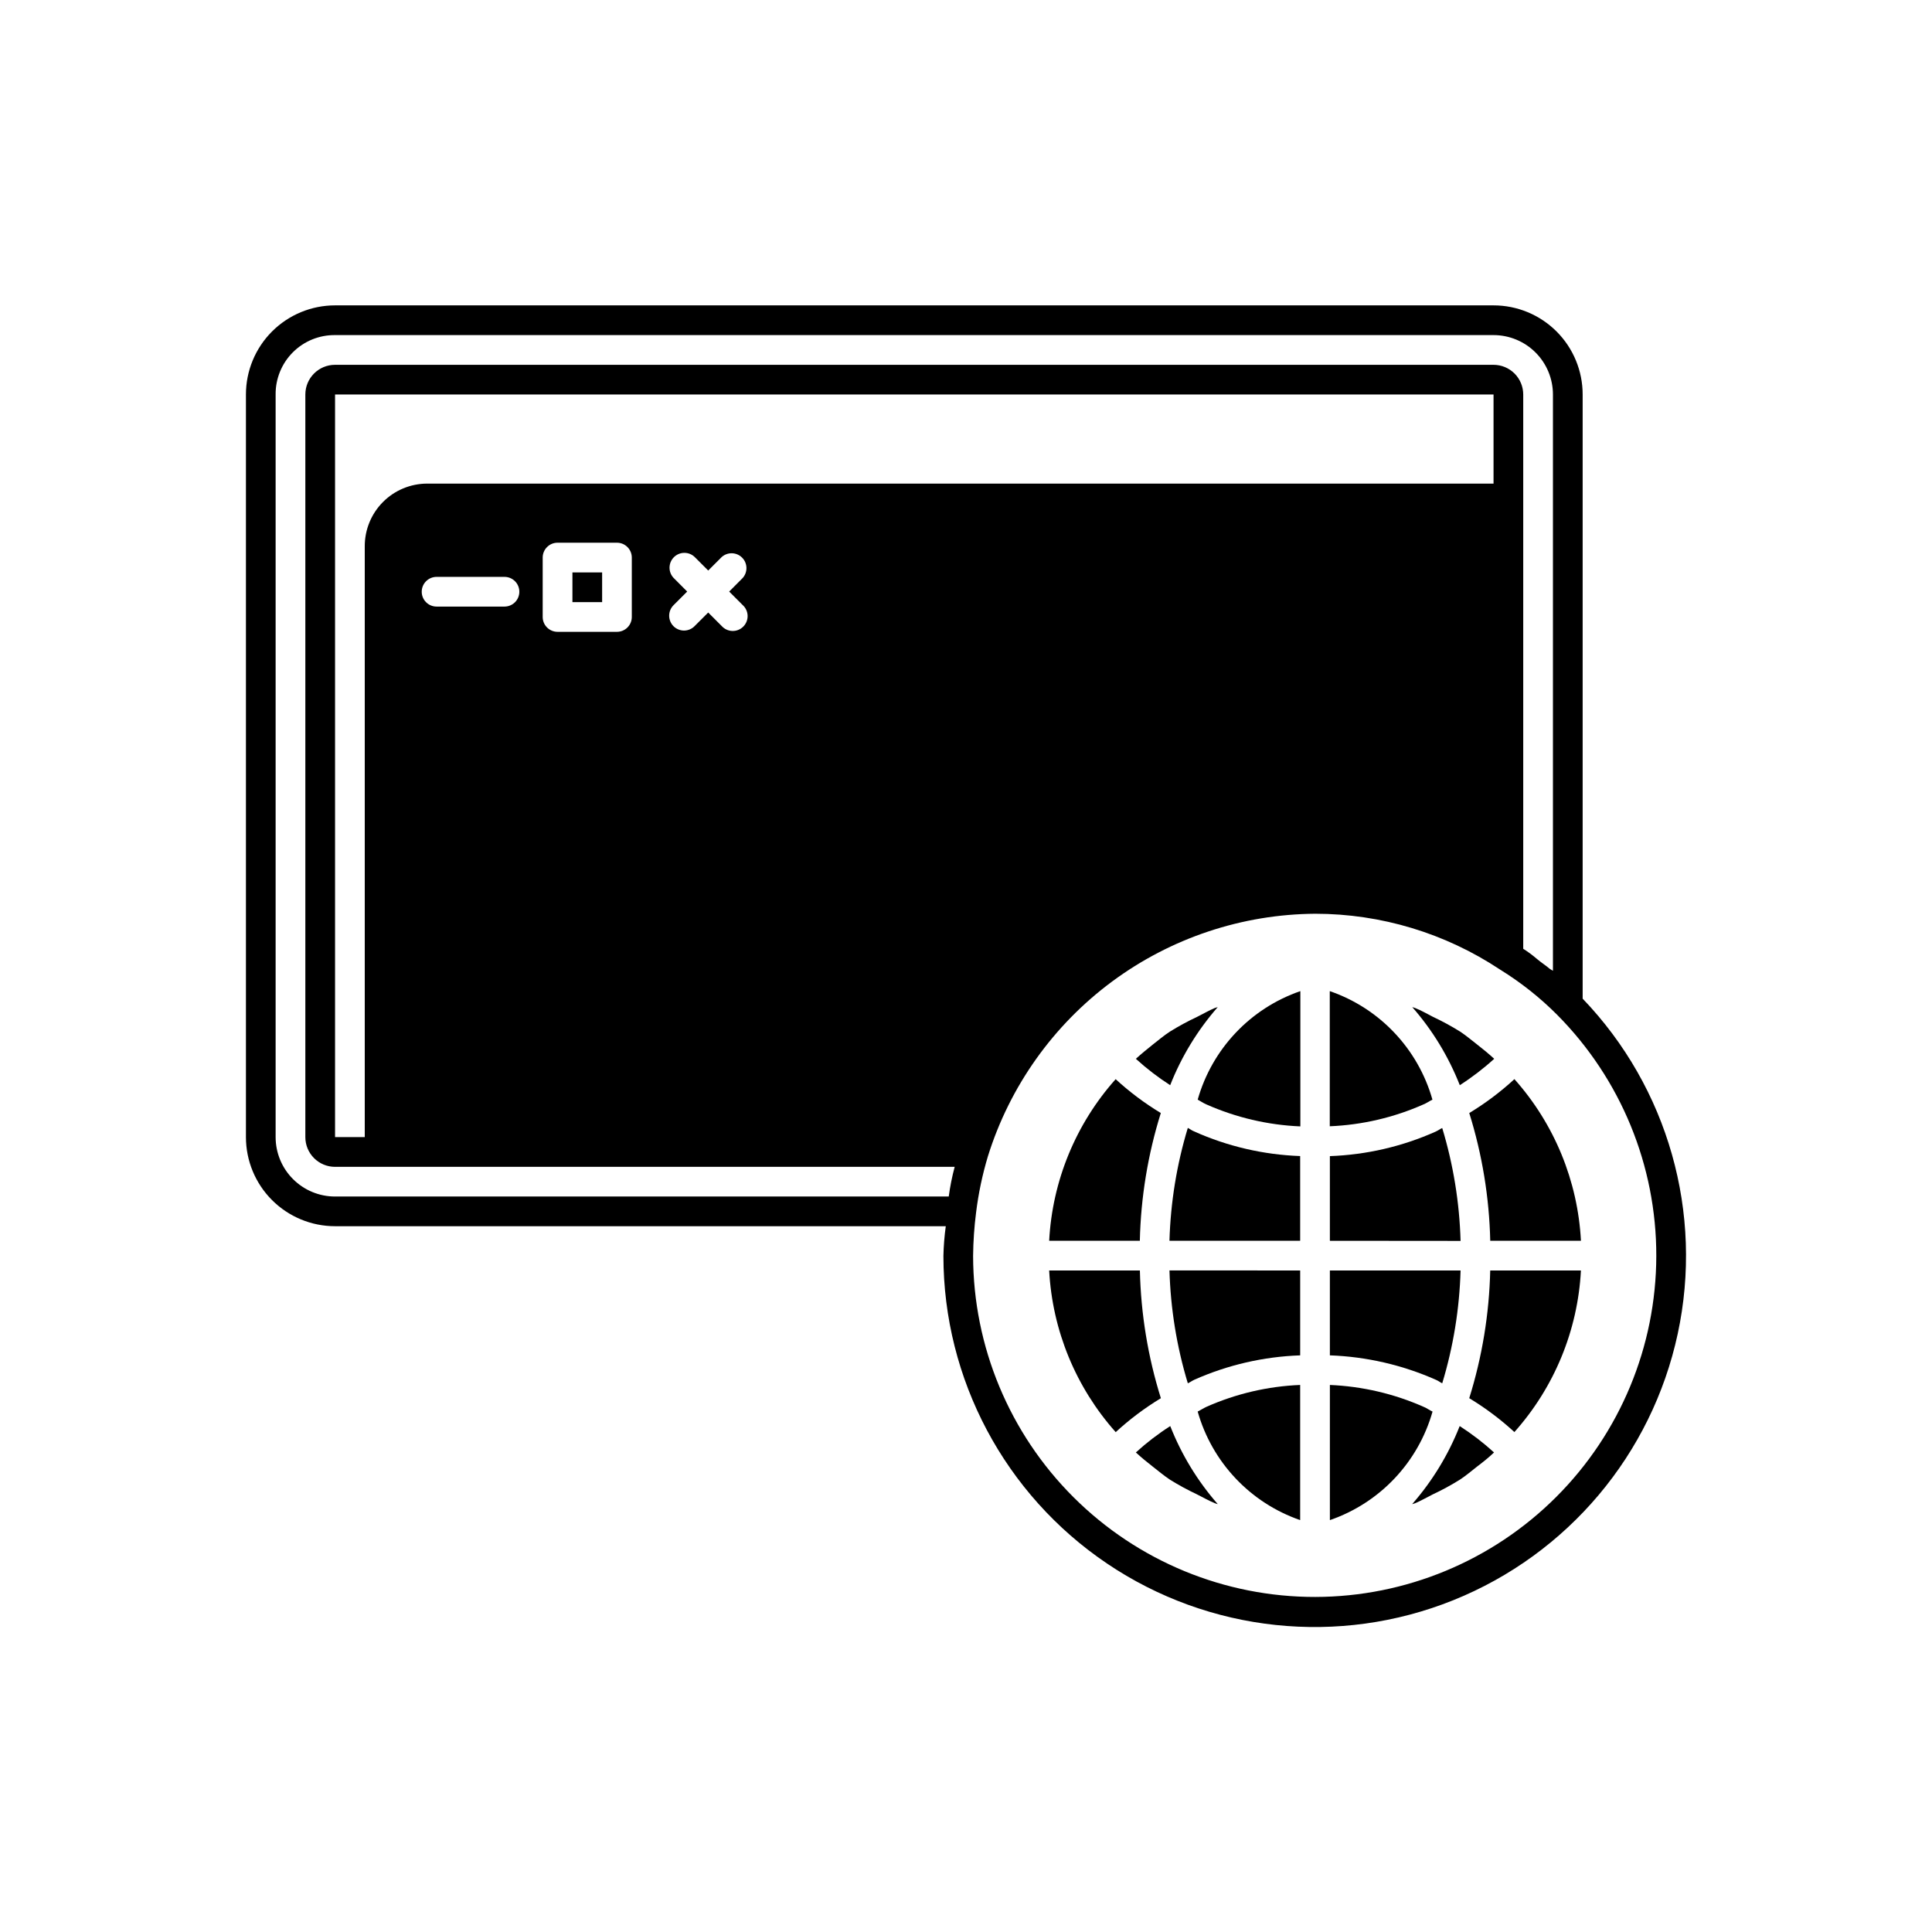 <?xml version="1.0" encoding="UTF-8"?>
<!-- Uploaded to: SVG Repo, www.svgrepo.com, Generator: SVG Repo Mixer Tools -->
<svg fill="#000000" width="800px" height="800px" version="1.1" viewBox="144 144 512 512" xmlns="http://www.w3.org/2000/svg">
 <g>
  <path d="m545.33 523.51c-3.68-3.383-7.688-6.391-11.965-8.977 3.426-10.965 5.297-22.359 5.559-33.848h24.043-0.004c-0.832 15.863-7.055 30.973-17.633 42.824z"/>
  <path d="m535.4 532.69c-1.48 1.148-2.914 2.394-4.488 3.418-2.324 1.449-4.731 2.762-7.211 3.922-1.574 0.789-3.148 1.699-4.723 2.363-0.234 0.094-0.504 0.125-0.738 0.219h-0.004c5.356-6.125 9.617-13.121 12.598-20.688 3.223 2.07 6.266 4.41 9.098 6.988-1.383 1.34-2.957 2.582-4.531 3.777z"/>
  <path d="m461.23 540.03c-2.477-1.164-4.887-2.473-7.211-3.922-1.574-1.039-3.023-2.281-4.535-3.449-1.512-1.164-3.023-2.426-4.473-3.746h0.004c2.836-2.582 5.883-4.922 9.113-6.988 2.977 7.57 7.238 14.566 12.598 20.688-0.234-0.094-0.504-0.125-0.738-0.234-1.672-0.68-3.184-1.562-4.758-2.348z"/>
  <path d="m422.04 480.69h24.043c0.258 11.488 2.129 22.883 5.559 33.848-4.277 2.594-8.289 5.606-11.969 8.992-10.574-11.863-16.793-26.973-17.633-42.84z"/>
  <path d="m439.66 429.99c3.68 3.383 7.688 6.387 11.969 8.973-3.43 10.969-5.301 22.363-5.559 33.852h-24.027c0.832-15.863 7.047-30.973 17.617-42.824z"/>
  <path d="m449.53 420.8c1.48-1.148 2.914-2.379 4.488-3.402 2.332-1.445 4.742-2.758 7.227-3.918 1.574-0.789 3.148-1.699 4.723-2.363 0.234-0.094 0.504-0.125 0.738-0.219h0.004c-5.356 6.121-9.617 13.117-12.598 20.688-3.223-2.074-6.266-4.41-9.098-6.992 1.465-1.336 2.977-2.551 4.516-3.793z"/>
  <path d="m523.76 413.48c2.481 1.16 4.887 2.473 7.211 3.918 1.574 1.039 3.023 2.281 4.535 3.449 1.512 1.164 3.023 2.426 4.473 3.746-2.836 2.582-5.887 4.922-9.117 6.992-2.977-7.57-7.234-14.57-12.594-20.688 0.234 0.094 0.504 0.125 0.738 0.234 1.668 0.645 3.18 1.559 4.754 2.348z"/>
  <path d="m460.44 443.83c8.863 3.973 18.41 6.191 28.117 6.535v22.449h-34.637v0.004c0.289-10.145 1.926-20.203 4.863-29.914 0.57 0.281 1.039 0.691 1.656 0.926z"/>
  <path d="m461.4 435.42c3.816-13.461 13.977-24.207 27.207-28.762v35.848c-8.605-0.359-17.066-2.344-24.938-5.84-0.836-0.363-1.543-0.867-2.269-1.246z"/>
  <path d="m488.56 480.69v22.5-0.004c-9.664 0.332-19.172 2.519-28.008 6.441-0.613 0.27-1.148 0.691-1.762 0.961h-0.004c-2.941-9.711-4.578-19.773-4.863-29.914z"/>
  <path d="m463.73 516.82c7.836-3.477 16.262-5.445 24.828-5.793v35.816c-13.211-4.57-23.355-15.312-27.16-28.766 0.773-0.379 1.578-0.914 2.332-1.258z"/>
  <path d="m524.55 509.67c-8.875-3.938-18.418-6.141-28.121-6.488v-22.496h34.637c-0.285 10.141-1.922 20.203-4.863 29.914-0.566-0.285-1.07-0.695-1.652-0.93z"/>
  <path d="m523.64 518.08c-3.812 13.465-13.977 24.207-27.207 28.766v-35.816c8.609 0.359 17.07 2.34 24.941 5.84 0.785 0.328 1.43 0.832 2.266 1.211z"/>
  <path d="m496.43 472.82v-22.438c9.668-0.34 19.18-2.543 28.012-6.484 0.613-0.27 1.148-0.691 1.762-0.961 2.941 9.711 4.578 19.77 4.863 29.914z"/>
  <path d="m521.23 436.68c-7.836 3.477-16.262 5.441-24.828 5.793v-35.816c13.23 4.555 23.395 15.301 27.207 28.762-0.805 0.379-1.512 0.914-2.379 1.262z"/>
  <path d="m538.93 472.82c-0.262-11.488-2.133-22.883-5.559-33.852 4.277-2.59 8.285-5.602 11.965-8.988 10.574 11.859 16.793 26.969 17.633 42.84z"/>
  <path d="m295.7 295.7h7.871v7.871h-7.871z"/>
  <path d="m563.42 408.66v-160.12c0-6.262-2.488-12.27-6.918-16.699-4.43-4.426-10.434-6.914-16.699-6.914h-307.01c-6.262 0-12.27 2.488-16.699 6.914-4.43 4.43-6.918 10.438-6.918 16.699v196.8c0 6.266 2.488 12.273 6.918 16.699 4.43 4.43 10.438 6.918 16.699 6.918h161.85c-0.359 2.609-0.57 5.238-0.629 7.871 0.016 32.68 16.254 63.219 43.34 81.508 27.082 18.285 61.48 21.93 91.797 9.73 30.316-12.199 52.598-38.652 59.465-70.602 6.871-31.949-2.57-65.227-25.195-88.809zm-167.99 52.43h-162.64c-4.176 0-8.18-1.66-11.133-4.613-2.953-2.949-4.613-6.957-4.613-11.133v-196.8c-0.039-4.188 1.605-8.215 4.566-11.18 2.961-2.961 6.992-4.606 11.18-4.562h307.01c4.176 0 8.18 1.66 11.133 4.609 2.953 2.953 4.613 6.957 4.613 11.133v152.72c-0.316-0.156-0.473-0.316-0.789-0.473-1.102-0.945-2.363-1.73-3.465-2.676s-2.363-1.891-3.621-2.676v-146.89c0-2.086-0.828-4.09-2.305-5.566-1.477-1.473-3.477-2.305-5.566-2.305h-307.01c-4.348 0-7.871 3.523-7.871 7.871v196.8c0 2.09 0.828 4.09 2.305 5.566 1.477 1.477 3.477 2.309 5.566 2.309h164.21c-0.691 2.586-1.219 5.215-1.574 7.871zm-54.617-156.75c0.809 0.723 1.281 1.746 1.312 2.824 0.031 1.082-0.387 2.129-1.152 2.894-0.766 0.766-1.812 1.184-2.894 1.152s-2.102-0.504-2.824-1.312l-3.574-3.574-3.574 3.574c-0.73 0.762-1.738 1.195-2.793 1.207-1.055 0.008-2.07-0.402-2.82-1.148-0.746-0.746-1.164-1.762-1.156-2.816 0.008-1.055 0.441-2.066 1.199-2.801l3.574-3.574-3.574-3.59v0.004c-1.492-1.547-1.465-4.004 0.055-5.519s3.977-1.535 5.516-0.039l3.574 3.574 3.574-3.574c1.559-1.391 3.93-1.324 5.406 0.152 1.477 1.477 1.543 3.848 0.152 5.406l-3.574 3.59zm-83.617-32.18c-4.41 0.008-8.633 1.773-11.734 4.906-3.106 3.133-4.828 7.375-4.797 11.781v156.5h-7.871v-196.8h307.01v23.617zm54.238 19.602v15.746c0 1.043-0.414 2.043-1.152 2.781-0.738 0.738-1.738 1.152-2.781 1.152h-15.746c-2.172 0-3.938-1.762-3.938-3.934v-15.746c0-2.172 1.766-3.938 3.938-3.938h15.746c1.043 0 2.043 0.418 2.781 1.156 0.738 0.738 1.152 1.738 1.152 2.781zm-29.805 9.055c0 1.043-0.414 2.043-1.152 2.781s-1.738 1.152-2.781 1.152h-17.996c-2.172 0-3.938-1.762-3.938-3.934 0-2.176 1.766-3.938 3.938-3.938h17.996c1.043 0 2.043 0.414 2.781 1.152 0.738 0.738 1.152 1.738 1.152 2.785zm210.94 266.39c-24.008 0.039-47.051-9.461-64.055-26.406-17.008-16.949-26.586-39.957-26.633-63.965 0.039-3.844 0.301-7.68 0.789-11.492 0.621-5.066 1.676-10.07 3.148-14.957 5.785-18.52 17.305-34.723 32.895-46.27 15.594-11.543 34.453-17.836 53.855-17.965 17.422 0.012 34.453 5.16 48.965 14.797 5.484 3.387 10.559 7.402 15.113 11.969 16.879 16.992 26.332 39.988 26.289 63.938-0.043 23.953-9.578 46.914-26.516 63.848-16.941 16.934-39.898 26.465-63.852 26.504z"/>
 </g>
</svg>